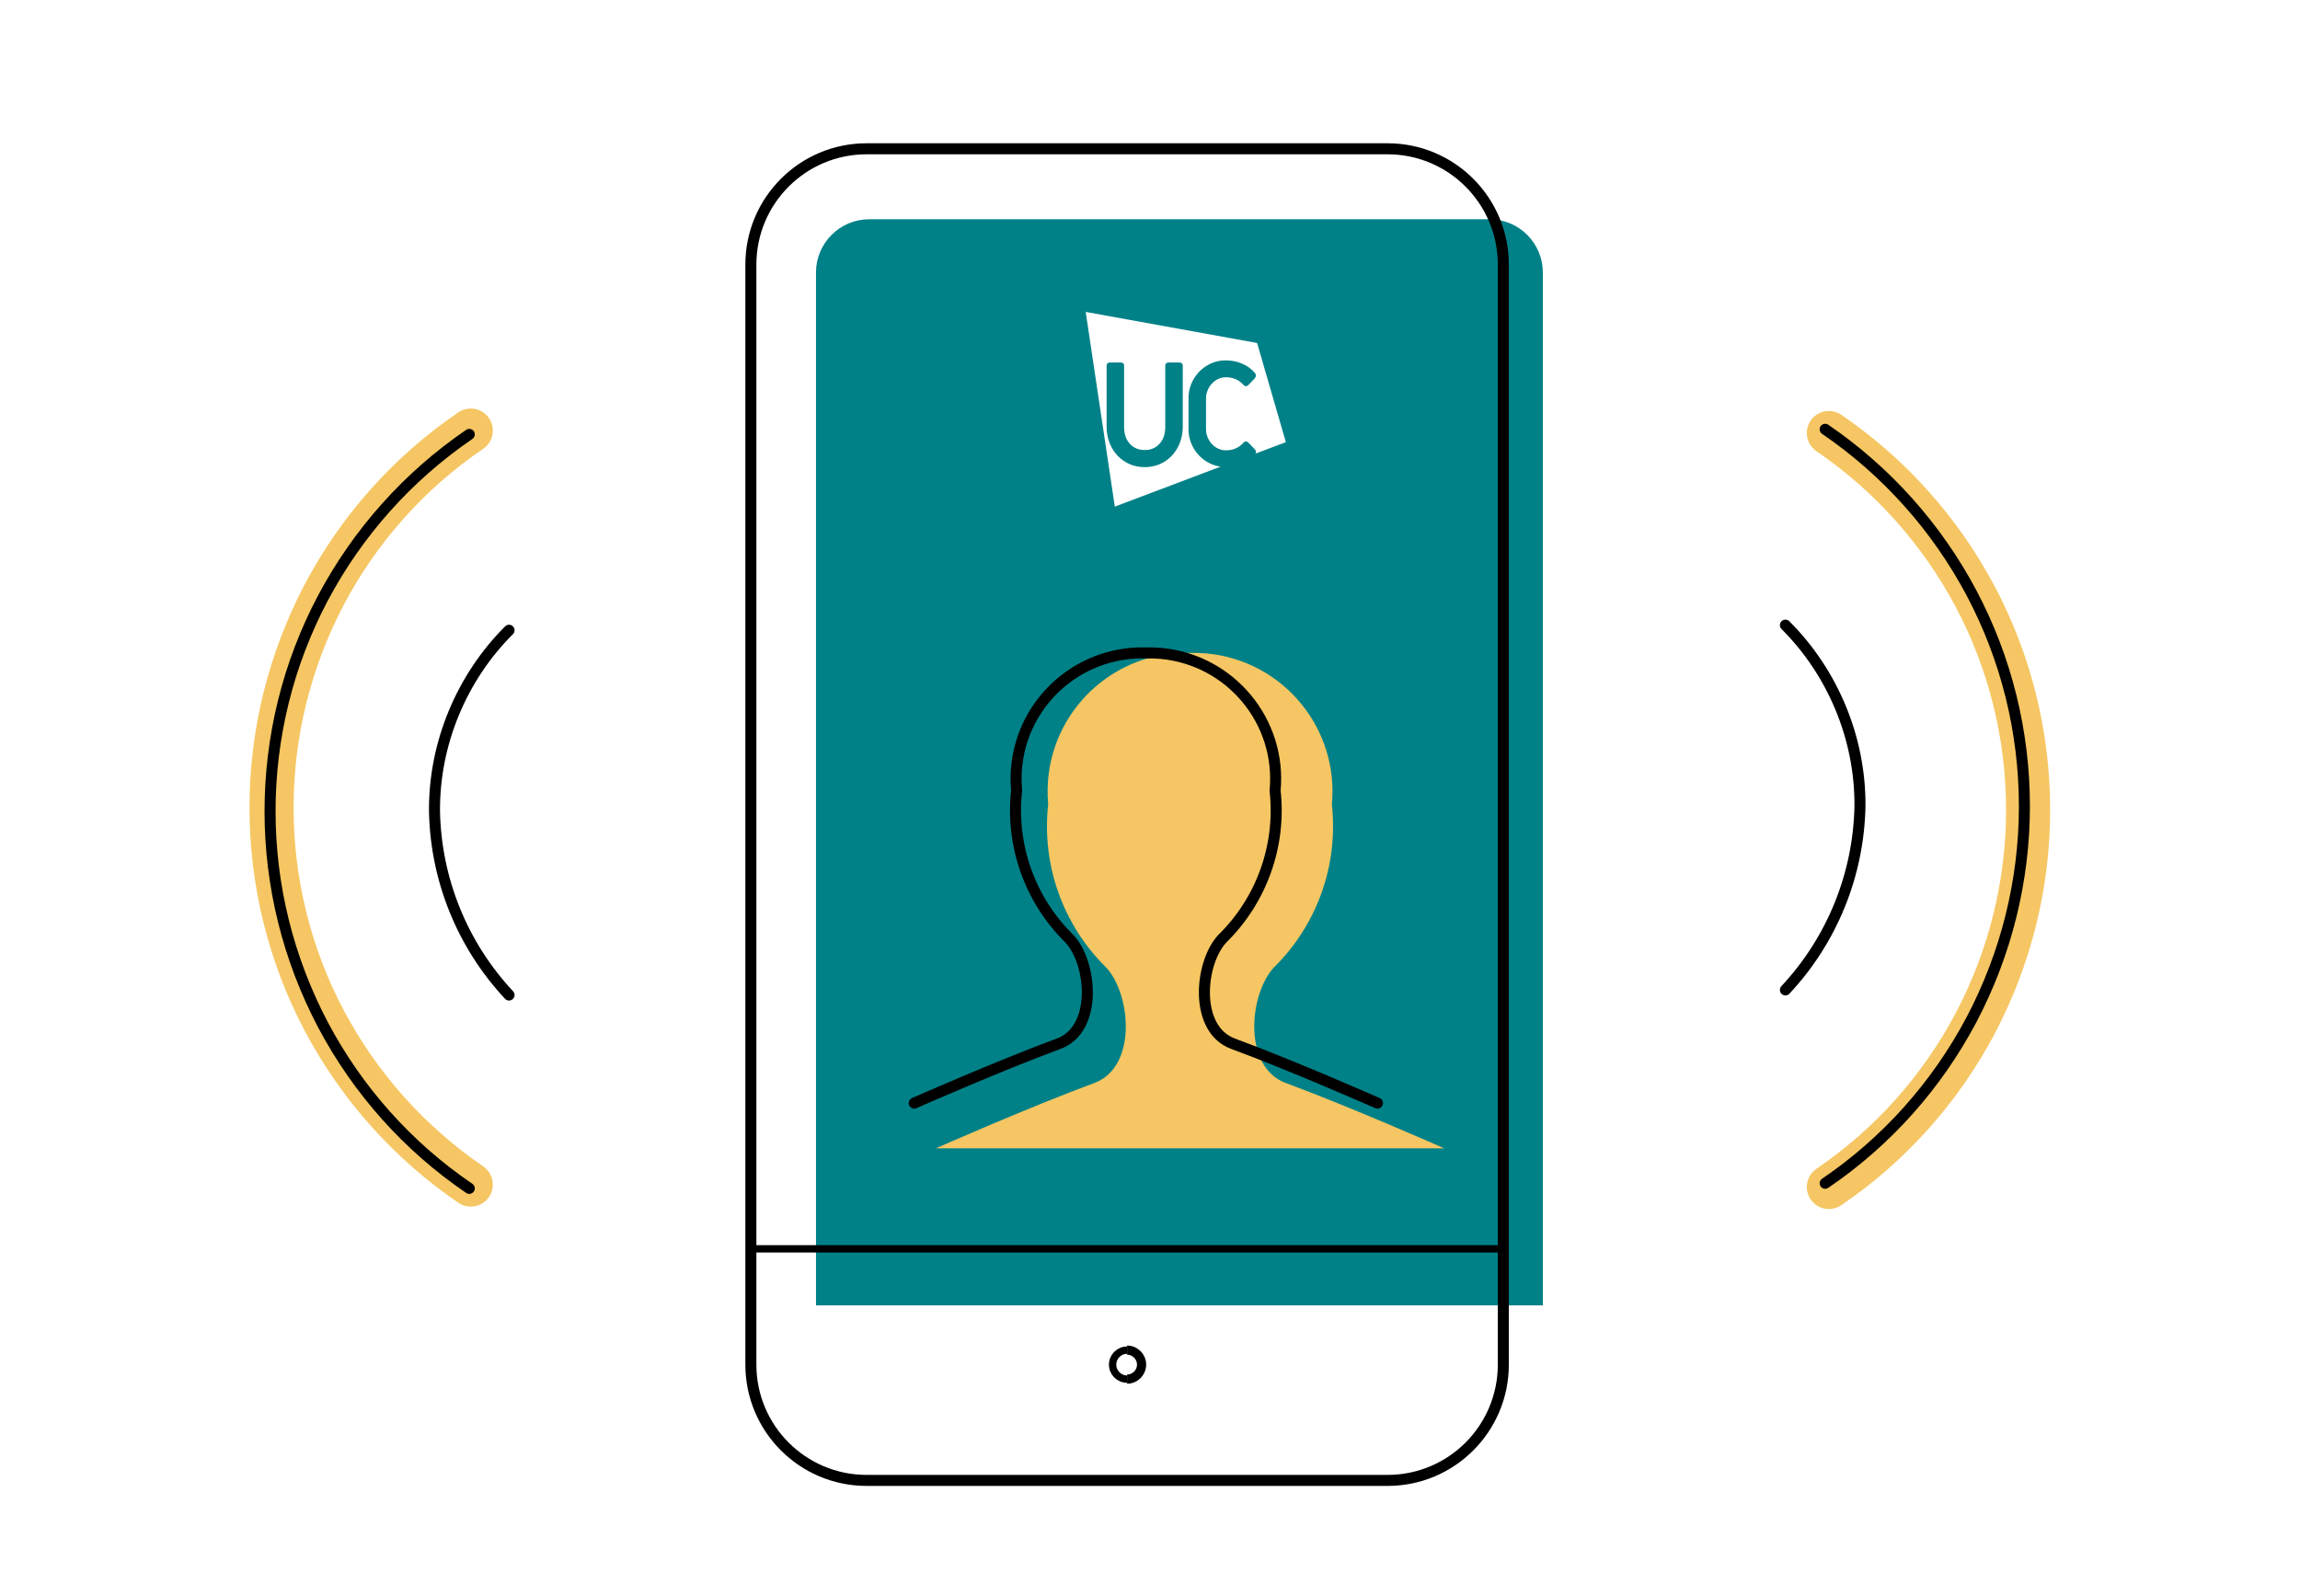 <svg width="1252" height="869" viewBox="0 0 1252 869" fill="none" xmlns="http://www.w3.org/2000/svg">
<rect width="1252" height="869" fill="white"/>
<path d="M444.185 148.366C444.185 132.35 457.169 119.366 473.185 119.366H810.836C826.852 119.366 839.836 132.35 839.836 148.366V710.653H444.185V148.366Z" fill="#008187"/>
<path d="M818.345 679.89H408.737" stroke="black" stroke-width="4" stroke-linecap="round" stroke-linejoin="round"/>
<path d="M755.316 81H471.746C436.955 81 408.737 109.229 408.737 144.034V742.924C408.737 777.748 436.955 805.957 471.746 805.957H755.316C790.127 805.957 818.325 777.728 818.325 742.924V144.034C818.325 109.209 790.107 81 755.316 81Z" stroke="black" stroke-width="6" stroke-linecap="round" stroke-linejoin="round"/>
<path d="M613.531 750.81C609.183 750.81 605.648 747.274 605.648 742.924C605.648 738.573 609.183 735.037 613.531 735.037" stroke="black" stroke-width="4"/>
<path d="M613.531 750.81C617.88 750.81 621.415 747.274 621.415 742.924C621.415 738.573 617.88 735.037 613.531 735.037" stroke="black" stroke-width="5"/>
<path d="M786.173 625.176C786.173 625.176 735.358 602.703 699.821 589.581C676.514 580.891 679.852 541.613 693.318 526.823C716.971 503.63 728.653 470.883 724.999 437.965C728.912 396.471 698.411 359.667 656.919 355.754C653.898 355.466 650.848 355.379 647.798 355.466C606.132 354.315 571.431 387.176 570.28 428.843C570.193 431.893 570.28 434.914 570.567 437.965C566.913 470.883 578.595 503.658 602.248 526.823C615.743 541.584 619.052 580.891 595.745 589.581C560.209 602.703 509.393 625.176 509.393 625.176" fill="#F5C663"/>
<path d="M749.816 600.548C749.816 600.548 703.527 580.126 671.157 568.203C649.926 560.306 652.966 524.614 665.233 511.174C686.778 490.099 697.42 460.342 694.091 430.429C697.63 392.724 669.872 359.28 632.05 355.724C629.298 355.463 626.519 355.384 623.741 355.463C585.787 354.417 554.177 384.278 553.128 422.14C553.049 424.912 553.128 427.657 553.39 430.429C550.061 460.342 560.703 490.125 582.249 511.174C594.542 524.588 597.556 560.306 576.325 568.203C543.954 580.126 497.665 600.548 497.665 600.548" stroke="black" stroke-width="6" stroke-linecap="round" stroke-linejoin="round"/>
<path d="M971.882 340.334C984.847 353.281 994.993 368.592 1001.98 385.479C1008.97 402.367 1012.58 420.493 1012.47 438.731C1011.79 475.996 997.361 511.685 971.882 538.93" stroke="black" stroke-width="6" stroke-linecap="round" stroke-linejoin="round"/>
<path d="M995.545 235.736C1029.03 258.59 1056.31 289.213 1075.25 324.901C1094.19 360.703 1104 400.444 1104 440.974C1104 481.504 1094.08 521.246 1075.25 557.047C1056.31 592.848 1029.03 623.471 995.545 646.212" stroke="#F5C663" stroke-width="24" stroke-linecap="round" stroke-linejoin="round"/>
<path d="M993.527 233.718C1027.01 256.572 1054.29 287.195 1073.23 322.883C1092.17 358.685 1101.98 398.426 1101.98 438.956C1101.98 479.486 1092.06 519.228 1073.23 555.029C1054.29 590.83 1027.01 621.453 993.527 644.194" stroke="black" stroke-width="6" stroke-linecap="round" stroke-linejoin="round"/>
<path d="M277.1 343.109C264.136 356.056 253.989 371.367 246.999 388.255C240.009 405.142 236.402 423.268 236.515 441.506C237.191 478.771 251.622 514.46 277.1 541.705" stroke="black" stroke-width="6" stroke-linecap="round" stroke-linejoin="round"/>
<path d="M256.266 644.893C222.783 622.039 195.5 591.416 176.56 555.727C157.62 519.926 147.812 480.184 147.812 439.655C147.812 399.125 157.733 359.383 176.56 323.582C195.5 287.78 222.783 257.158 256.266 234.416" stroke="#F5C663" stroke-width="24" stroke-linecap="round" stroke-linejoin="round"/>
<path d="M255.455 236.493C221.971 259.348 194.689 289.97 175.748 325.659C156.808 361.46 147 401.202 147 441.732C147 482.261 156.921 522.003 175.748 557.804C194.689 593.606 221.971 624.228 255.455 646.97" stroke="black" stroke-width="6" stroke-linecap="round" stroke-linejoin="round"/>
<g clip-path="url(#clip0_107_1015)">
<path d="M699.956 240.712L684.304 186.728L591 169.812L606.849 275.812L664.401 254.044C661.828 253.694 659.387 252.82 657.098 251.465C654.002 249.607 651.539 247.115 649.707 243.946C647.876 240.777 646.961 237.324 646.961 233.565V216.867C646.961 213.108 647.876 209.633 649.707 206.486C651.539 203.317 654.002 200.825 657.098 198.967C660.193 197.11 663.572 196.192 667.213 196.192C670.396 196.192 673.36 196.782 676.129 197.962C678.898 199.142 681.23 200.847 683.17 203.098C683.476 203.47 683.628 203.907 683.628 204.431C683.628 204.956 683.432 205.48 682.996 206.005L679.552 209.611C679.137 210.026 678.723 210.245 678.309 210.245C677.786 210.245 677.328 210.004 676.892 209.545C674.385 206.77 671.18 205.393 667.278 205.393C665.36 205.393 663.572 205.917 661.915 206.967C660.28 208.016 658.951 209.414 657.97 211.207C656.989 212.999 656.487 214.9 656.487 216.933V233.63C656.487 235.663 656.989 237.586 657.97 239.357C658.951 241.127 660.28 242.548 661.915 243.597C663.55 244.646 665.338 245.17 667.278 245.17C671.18 245.17 674.385 243.793 676.892 241.018C677.306 240.537 677.742 240.318 678.222 240.318C678.68 240.318 679.137 240.537 679.552 240.952L682.996 244.558C683.454 245.039 683.694 245.564 683.694 246.132C683.694 246.394 683.606 246.656 683.476 246.941L699.956 240.712ZM643.843 232.079C643.843 236.319 642.928 240.122 641.14 243.509C639.352 246.897 636.867 249.541 633.728 251.443C630.589 253.344 627.057 254.306 623.155 254.306C619.187 254.306 615.634 253.344 612.495 251.421C609.356 249.498 606.87 246.853 605.083 243.487C603.273 240.122 602.38 236.319 602.38 232.101V199.011C602.38 198.53 602.532 198.137 602.837 197.831C603.164 197.503 603.557 197.35 604.015 197.35H610.271C610.751 197.35 611.143 197.525 611.448 197.831C611.754 198.159 611.906 198.552 611.906 199.011V232.494C611.906 236.231 612.931 239.269 614.98 241.564C617.029 243.859 619.754 244.995 623.133 244.995C626.469 244.995 629.172 243.859 631.221 241.564C633.27 239.269 634.295 236.253 634.295 232.494V199.011C634.295 198.53 634.447 198.137 634.753 197.831C635.08 197.503 635.45 197.35 635.93 197.35H642.165C642.644 197.35 643.037 197.525 643.364 197.831C643.691 198.159 643.843 198.552 643.843 199.011V232.079Z" fill="white"/>
</g>
<defs>
<clipPath id="clip0_107_1015">
<rect width="109" height="106" fill="white" transform="translate(591 169.812)"/>
</clipPath>
</defs>
</svg>

